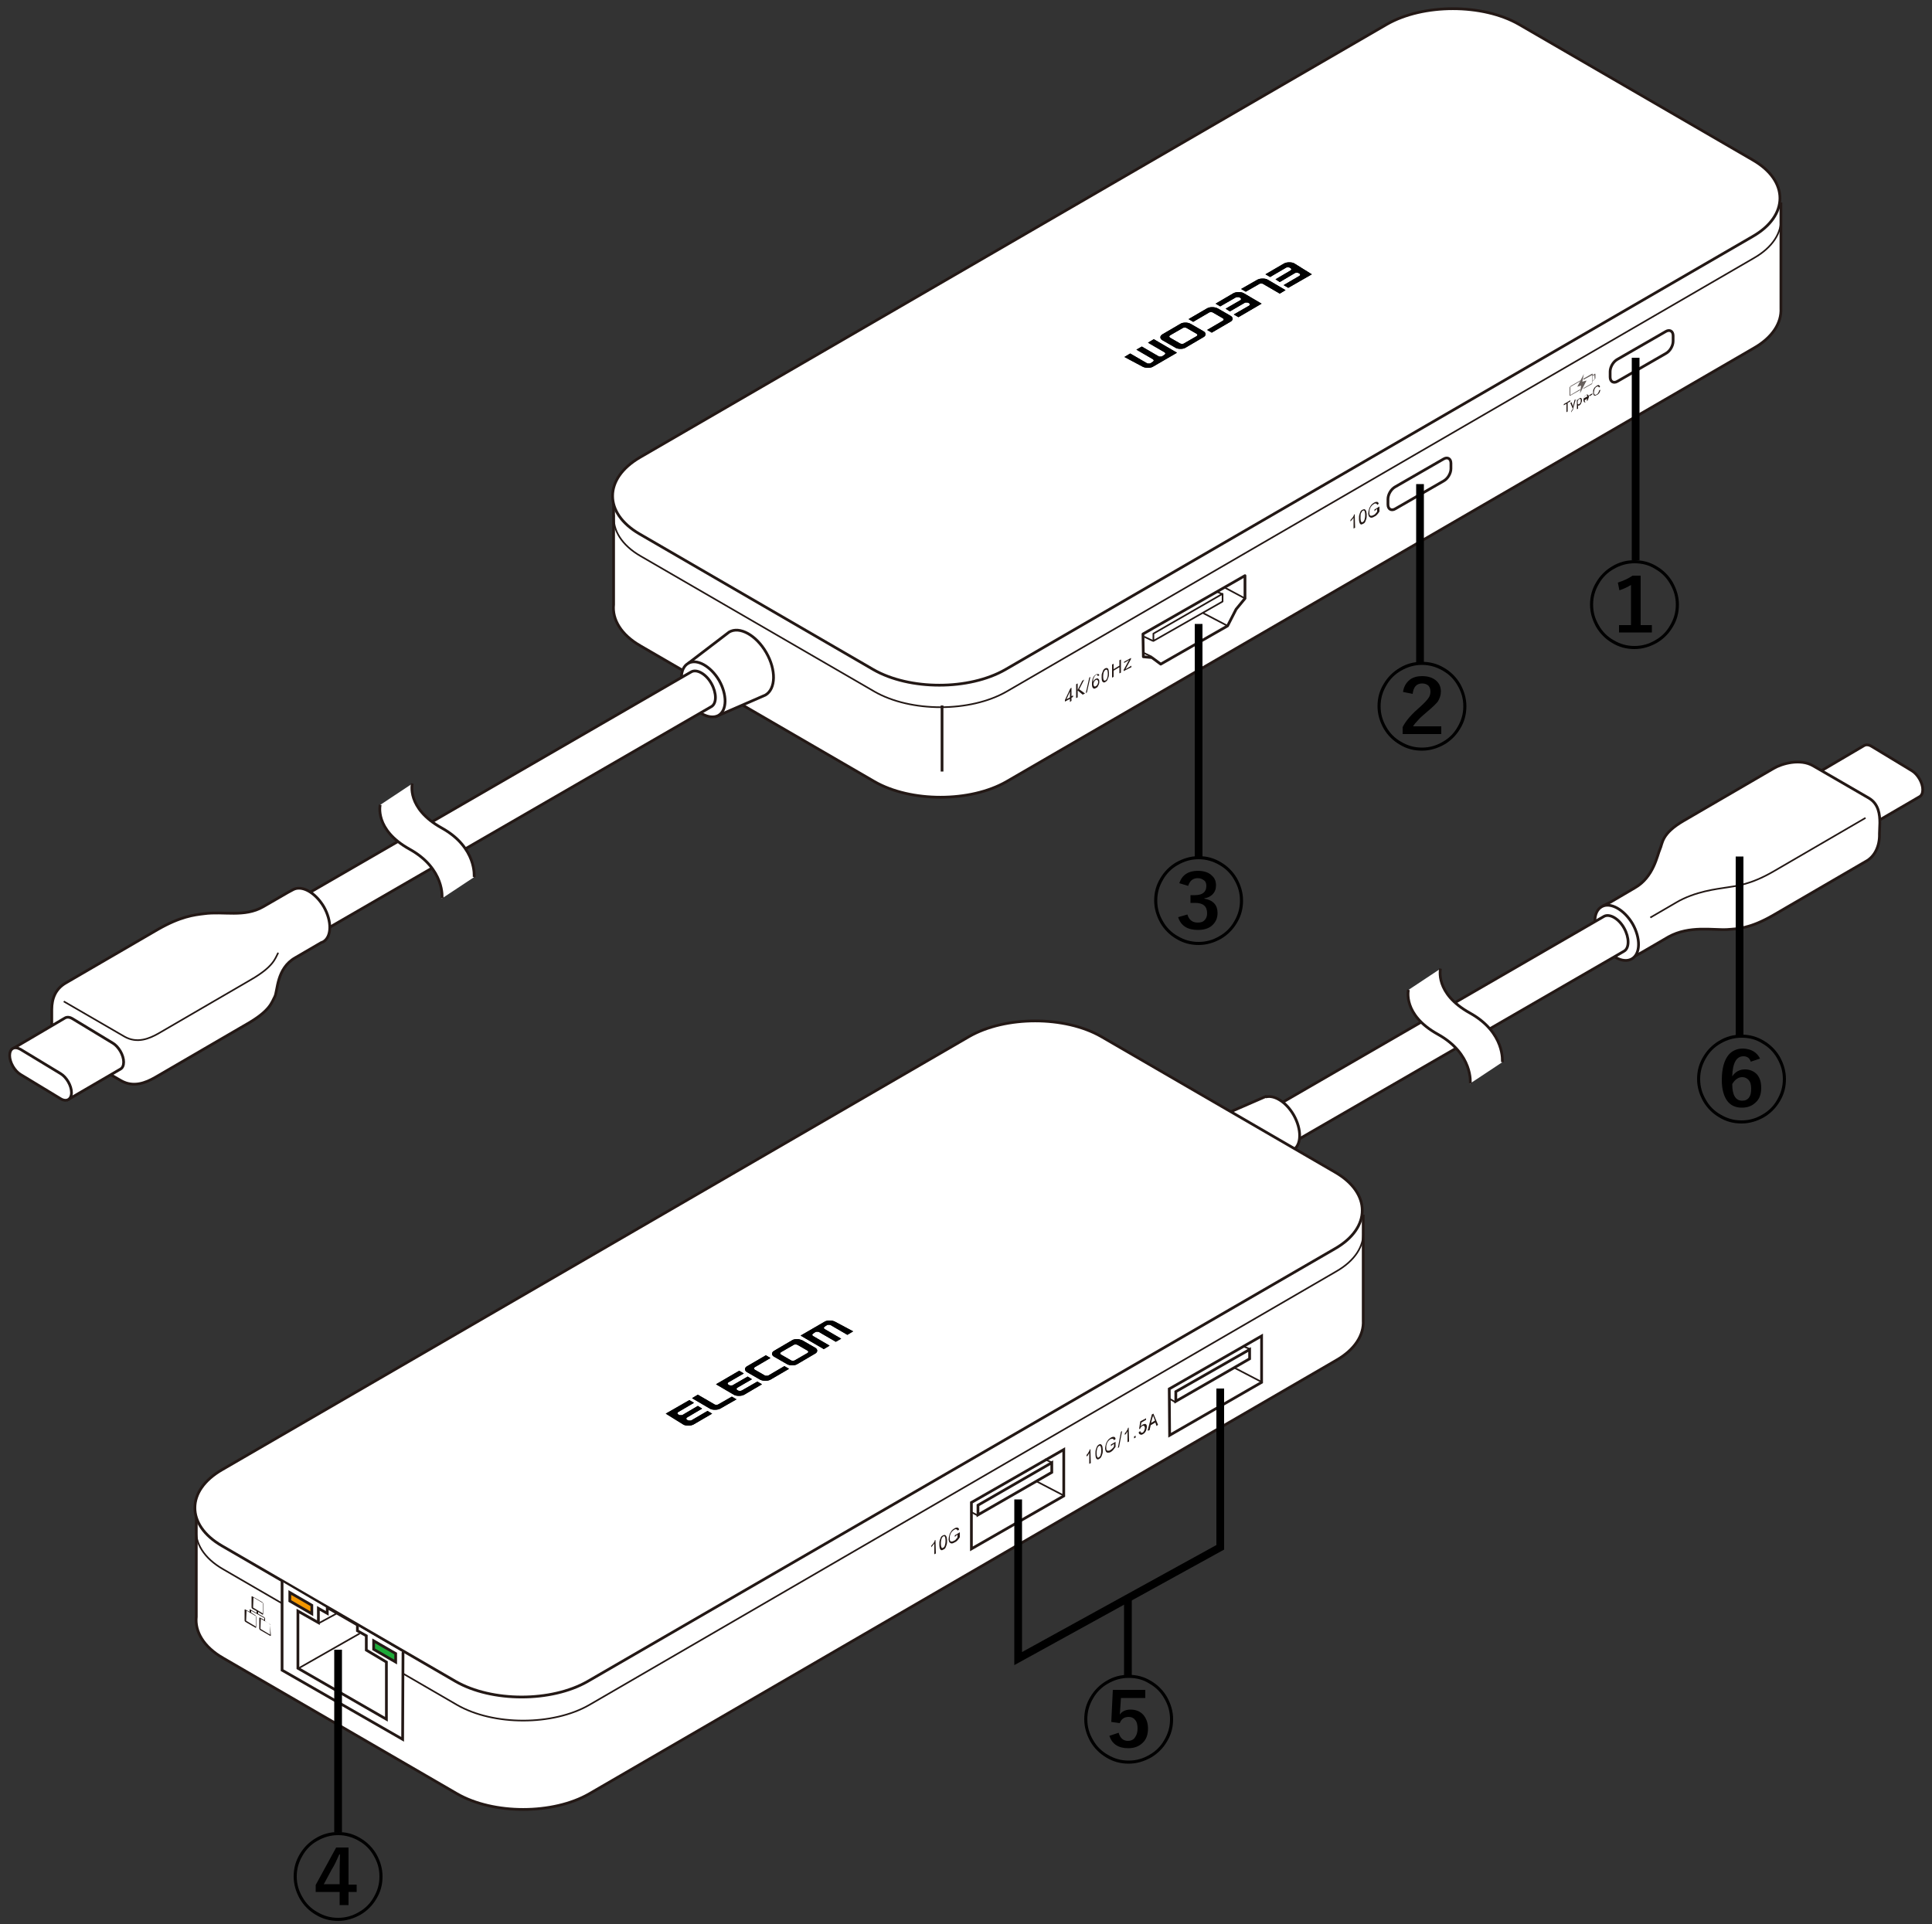 <?xml version="1.0" encoding="utf-8"?>
<!-- Generator: Adobe Illustrator 28.0.0, SVG Export Plug-In . SVG Version: 6.00 Build 0)  -->
<svg version="1.1" xmlns="http://www.w3.org/2000/svg" xmlns:xlink="http://www.w3.org/1999/xlink" x="0px" y="0px"
	 viewBox="0 0 500 498" enable-background="new 0 0 500 498" xml:space="preserve">
<rect x="0" y="0" width="500" height="498" fill="#333333" stroke="none"/>
<g id="レイヤー_4">
	<g>
		<g>
			<g>
				<g>
					<path fill="#FFFFFF" stroke="#231815" stroke-width="0.709" d="M482.9,214.3l13.9-8.1c0.5-0.3,0.8-0.9,0.8-1.8l0,0
						c0-1.8-1.3-4-2.8-4.9l-10.4-6.3c-0.8-0.5-1.5-0.5-2-0.2l-13.6,8"/>
					<path fill="#FFFFFF" stroke="#231815" stroke-width="0.709" d="M484,212.2c0-1.8-1.3-4-2.8-4.9l-10.4-6.3
						c-1.6-0.9-2.8-0.2-2.8,1.6l0,0c0,1.8,1.3,4,2.8,4.9l10.4,6.3C482.8,214.8,484,214.1,484,212.2L484,212.2z"/>
				</g>
				<path fill="#FFFFFF" stroke="#231815" stroke-width="0.709" stroke-miterlimit="10" d="M425.1,246.4l6.7-3.9
					c5.4-3,11.6-1.7,15.2-1.9c2.8-0.2,6-0.3,11.9-3.7l23.9-13.9c2.3-1.2,3.7-3.9,3.6-7.2l0.1-2.8c0-2.2-0.3-4.9-2.8-6.4l-14.5-8.4
					c-3.3-1.9-8-0.6-10.2,0.7l-23.2,13.5c-5.9,3.4-5.5,5.9-6.2,7.4s-1.6,7.2-6.5,10l-6.3,3.7l-1.8,0.9l7.2,13.6L425.1,246.4z"/>
				<path fill="#FFFFFF" stroke="#231815" stroke-width="0.709" stroke-linejoin="round" d="M414.3,243.8c-2.1-3.7-2.1-7.8,0.2-9.1
					c2.2-1.3,5.8,0.7,8,4.4c2.1,3.7,2.1,7.8-0.2,9.1C420,249.5,416.4,247.5,414.3,243.8z"/>
				<path fill="none" stroke="#231815" stroke-width="0.425" stroke-miterlimit="10" d="M482.8,211.7l-23.9,13.9
					c-5.9,3.4-9.5,3.7-12,4.1s-8.2,1-13.1,3.9l-6.7,3.9"/>
			</g>
			<path fill="#FFFFFF" stroke="#231815" stroke-width="0.709" stroke-linejoin="round" d="M269.7,321.3l145.4-84.1
				c1.4-0.8,3.8,0.5,5.2,3c1.4,2.5,1.4,5.2,0,6l-145.3,84"/>
			<path fill="#FFFFFF" stroke="#231815" stroke-width="0.709" stroke-linejoin="round" d="M314.4,300.5c2.6,4.5,6.9,6.9,9.6,5.3
				l10.6-8.1c2.3-1.3,2.3-5.4,0.2-9.1c-1.9-3.3-4.9-5.2-7.1-4.7l-0.1-0.1l-13.1,5.7C311.9,291.1,311.8,296,314.4,300.5z"/>
			<g>
				<path fill="#FFFFFF" d="M388.7,275c0,0,0.7-7.6-8.4-12.7c-9.2-5.1-7.6-11.5-7.6-11.5l-8.3,5.5c0,0-1.6,6.4,7.6,11.5
					c9.2,5.1,8.4,12.7,8.4,12.7L388.7,275z"/>
				<path fill="none" stroke="#231815" stroke-width="0.709" d="M364.5,256.2c0,0-1.6,6.4,7.6,11.5c9.2,5.1,8.4,12.7,8.4,12.7"/>
				<path fill="none" stroke="#231815" stroke-width="0.709" d="M372.8,250.7c0,0-1.6,6.4,7.6,11.5c9.2,5.1,8.4,12.7,8.4,12.7"/>
			</g>
		</g>
		<path fill="#FFFFFF" stroke="#231815" stroke-width="0.709" stroke-miterlimit="10" d="M352.8,314.4v27.4c0.2,3.7-2.1,7.5-7,10.3
			L152.5,464.3c-9.4,5.4-24.8,5.4-34.2,0l-60.5-35.1c-5.1-2.9-7.4-6.9-7-10.7v-26.2"/>
		<path fill="#FFFFFF" stroke="#231815" stroke-width="0.709" stroke-miterlimit="10" d="M57.5,380.4l193.3-112.1
			c9.4-5.4,24.8-5.4,34.2,0l60.5,35.1c9.4,5.4,9.4,14.4,0,19.8L152.1,435.2c-9.4,5.4-24.8,5.4-34.2,0l-60.5-35.1
			C48.1,394.7,48.1,385.8,57.5,380.4z"/>
		<path fill="none" stroke="#231815" stroke-width="0.425" stroke-miterlimit="10" d="M352.8,318.8c0.2,3.7-2.1,7.5-7,10.3
			L152.5,441.3c-9.4,5.4-24.8,5.4-34.2,0l-60.5-35.1c-5.1-2.9-7.4-6.9-7-10.7"/>
		<g>
			<path d="M206.3,346.6c-0.5,0-1,0.1-1.3,0.3l-4.6,2.7c-0.4,0.2-0.6,0.5-0.6,0.8c0,0.3,0.2,0.6,0.6,0.8l3.3,1.9
				c0.4,0.2,0.8,0.3,1.3,0.3c0.5,0,1-0.1,1.3-0.3l4.6-2.7c0.4-0.2,0.6-0.5,0.6-0.8c0-0.3-0.2-0.6-0.6-0.8l-3.3-1.9
				C207.3,346.8,206.8,346.6,206.3,346.6 M209,349.6c0.1,0.1,0.2,0.2,0.2,0.3c0,0.1-0.1,0.2-0.2,0.3l-3.3,1.9
				c-0.1,0.1-0.3,0.1-0.5,0.1c-0.2,0-0.4,0-0.5-0.1l-2.6-1.5c-0.1-0.1-0.2-0.2-0.2-0.3c0-0.1,0.1-0.2,0.2-0.3l3.3-1.9
				c0.1-0.1,0.3-0.1,0.5-0.1c0.2,0,0.3,0,0.5,0.1L209,349.6z"/>
			<path d="M206.3,346.6c-0.5,0-1,0.1-1.3,0.3l-4.6,2.7c-0.4,0.2-0.6,0.5-0.6,0.8c0,0.3,0.2,0.6,0.6,0.8l3.3,1.9
				c0.4,0.2,0.8,0.3,1.3,0.3c0.5,0,1-0.1,1.3-0.3l4.6-2.7c0.4-0.2,0.6-0.5,0.6-0.8c0-0.3-0.2-0.6-0.6-0.8l-3.3-1.9
				C207.3,346.8,206.8,346.6,206.3,346.6z M209,349.6c0.1,0.1,0.2,0.2,0.2,0.3c0,0.1-0.1,0.2-0.2,0.3l-3.3,1.9
				c-0.1,0.1-0.3,0.1-0.5,0.1c-0.2,0-0.4,0-0.5-0.1l-2.6-1.5c-0.1-0.1-0.2-0.2-0.2-0.3c0-0.1,0.1-0.2,0.2-0.3l3.3-1.9
				c0.1-0.1,0.3-0.1,0.5-0.1c0.2,0,0.3,0,0.5,0.1L209,349.6z"/>
			<path d="M216.1,342.1c-0.4-0.2-0.8-0.3-1.4-0.3c-0.5,0-1,0.1-1.3,0.3l-6.2,3.6l6,3.5l1.5-0.9l-4.3-2.5c-0.1-0.1-0.2-0.2-0.2-0.3
				c0-0.1,0.1-0.2,0.2-0.3l0.6-0.4c0.1-0.1,0.3-0.1,0.5-0.1c0.2,0,0.4,0,0.5,0.1l4.3,2.5l1.4-0.8l-4.3-2.5c-0.1-0.1-0.2-0.2-0.2-0.3
				c0-0.1,0.1-0.2,0.2-0.3l0.6-0.4c0.1-0.1,0.3-0.1,0.5-0.1c0.2,0,0.4,0,0.5,0.1l4.3,2.5l1.5-0.9L216.1,342.1z"/>
			<path d="M216.1,342.1c-0.4-0.2-0.8-0.3-1.4-0.3c-0.5,0-1,0.1-1.3,0.3l-6.2,3.6l6,3.5l1.5-0.9l-4.3-2.5c-0.1-0.1-0.2-0.2-0.2-0.3
				c0-0.1,0.1-0.2,0.2-0.3l0.6-0.4c0.1-0.1,0.3-0.1,0.5-0.1c0.2,0,0.4,0,0.5,0.1l4.3,2.5l1.4-0.8l-4.3-2.5c-0.1-0.1-0.2-0.2-0.2-0.3
				c0-0.1,0.1-0.2,0.2-0.3l0.6-0.4c0.1-0.1,0.3-0.1,0.5-0.1c0.2,0,0.4,0,0.5,0.1l4.3,2.5l1.5-0.9L216.1,342.1z"/>
			<path d="M193.4,355.2c-0.4-0.2-0.6-0.5-0.6-0.8c0-0.3,0.2-0.6,0.6-0.8l4.8-2.8l1.2,0.7l-4.1,2.4c-0.1,0.1-0.2,0.2-0.2,0.3
				c0,0.1,0.1,0.2,0.2,0.3l2.6,1.5c0.1,0.1,0.3,0.1,0.5,0.1c0.2,0,0.4,0,0.5-0.1l4.1-2.4l1.2,0.7l-4.8,2.8c-0.4,0.2-0.8,0.3-1.3,0.3
				c-0.5,0-1-0.1-1.4-0.3L193.4,355.2z"/>
			<path d="M193.4,355.2c-0.4-0.2-0.6-0.5-0.6-0.8c0-0.3,0.2-0.6,0.6-0.8l4.8-2.8l1.2,0.7l-4.1,2.4c-0.1,0.1-0.2,0.2-0.2,0.3
				c0,0.1,0.1,0.2,0.2,0.3l2.6,1.5c0.1,0.1,0.3,0.1,0.5,0.1c0.2,0,0.4,0,0.5-0.1l4.1-2.4l1.2,0.7l-4.8,2.8c-0.4,0.2-0.8,0.3-1.3,0.3
				c-0.5,0-1-0.1-1.4-0.3L193.4,355.2z"/>
			<path d="M190.6,362.2l-4.2,2.4c-0.4,0.2-0.8,0.3-1.4,0.3c-0.5,0-1-0.1-1.3-0.3l-4.6-2.7l1.5-0.9l4.3,2.5c0.1,0.1,0.3,0.1,0.5,0.1
				c0.2,0,0.4,0,0.5-0.1l3.5-2L190.6,362.2z"/>
			<path d="M190.6,362.2l-4.2,2.4c-0.4,0.2-0.8,0.3-1.4,0.3c-0.5,0-1-0.1-1.3-0.3l-4.6-2.7l1.5-0.9l4.3,2.5c0.1,0.1,0.3,0.1,0.5,0.1
				c0.2,0,0.4,0,0.5-0.1l3.5-2L190.6,362.2z"/>
			<path d="M172.3,365.9l6.1-3.5l1.2,0.7l-4.1,2.4c-0.1,0.1-0.2,0.2-0.2,0.3c0,0.1,0.1,0.2,0.2,0.3l0.2,0.1c0.1,0.1,0.3,0.1,0.5,0.1
				c0.2,0,0.4,0,0.5-0.1l3.9-2.3l1.1,0.7l-3.9,2.3c-0.1,0.1-0.2,0.2-0.2,0.3c0,0.1,0.1,0.2,0.2,0.3l0.2,0.1c0.1,0.1,0.3,0.1,0.5,0.1
				c0.2,0,0.4,0,0.5-0.1l4.1-2.4l1.2,0.7l-4.8,2.8c-0.4,0.2-0.8,0.3-1.4,0.3c-0.5,0-1-0.1-1.3-0.3L172.3,365.9z"/>
			<path d="M172.3,365.9l6.1-3.5l1.2,0.7l-4.1,2.4c-0.1,0.1-0.2,0.2-0.2,0.3c0,0.1,0.1,0.2,0.2,0.3l0.2,0.1c0.1,0.1,0.3,0.1,0.5,0.1
				c0.2,0,0.4,0,0.5-0.1l3.9-2.3l1.1,0.7l-3.9,2.3c-0.1,0.1-0.2,0.2-0.2,0.3c0,0.1,0.1,0.2,0.2,0.3l0.2,0.1c0.1,0.1,0.3,0.1,0.5,0.1
				c0.2,0,0.4,0,0.5-0.1l4.1-2.4l1.2,0.7l-4.8,2.8c-0.4,0.2-0.8,0.3-1.4,0.3c-0.5,0-1-0.1-1.3-0.3L172.3,365.9z"/>
			<path d="M185.3,358.3l6-3.5l1.2,0.7l-4,2.3c-0.1,0.1-0.2,0.2-0.2,0.3c0,0.1,0.1,0.2,0.2,0.3l0.2,0.1c0.1,0.1,0.3,0.1,0.5,0.1
				c0.2,0,0.4,0,0.5-0.1l3.8-2.2l1.1,0.7l-3.8,2.2c-0.1,0.1-0.2,0.2-0.2,0.3c0,0.1,0.1,0.2,0.2,0.3l0.2,0.1c0.1,0.1,0.3,0.1,0.5,0.1
				c0.2,0,0.3,0,0.5-0.1l4-2.3l1.2,0.7l-4.6,2.7c-0.4,0.2-0.8,0.3-1.4,0.3c-0.5,0-1-0.1-1.3-0.3L185.3,358.3z"/>
			<path d="M185.3,358.3l6-3.5l1.2,0.7l-4,2.3c-0.1,0.1-0.2,0.2-0.2,0.3c0,0.1,0.1,0.2,0.2,0.3l0.2,0.1c0.1,0.1,0.3,0.1,0.5,0.1
				c0.2,0,0.4,0,0.5-0.1l3.8-2.2l1.1,0.7l-3.8,2.2c-0.1,0.1-0.2,0.2-0.2,0.3c0,0.1,0.1,0.2,0.2,0.3l0.2,0.1c0.1,0.1,0.3,0.1,0.5,0.1
				c0.2,0,0.3,0,0.5-0.1l4-2.3l1.2,0.7l-4.6,2.7c-0.4,0.2-0.8,0.3-1.4,0.3c-0.5,0-1-0.1-1.3-0.3L185.3,358.3z"/>
		</g>
		<path fill="#231815" d="M247.1,397.8l0-0.4l1.3-0.8l0,1.3c-0.2,0.3-0.4,0.6-0.6,0.8c-0.2,0.2-0.4,0.4-0.7,0.5
			c-0.3,0.2-0.6,0.3-0.8,0.3c-0.2,0-0.4-0.1-0.6-0.3c-0.1-0.2-0.2-0.5-0.2-0.8c0-0.3,0.1-0.7,0.2-1.1c0.1-0.4,0.3-0.7,0.5-1
			c0.2-0.3,0.5-0.5,0.8-0.7c0.2-0.1,0.4-0.2,0.6-0.2c0.2,0,0.3,0,0.4,0.1c0.1,0.1,0.2,0.2,0.2,0.4l-0.4,0.3c0-0.2-0.1-0.3-0.2-0.3
			c-0.1-0.1-0.2-0.1-0.3-0.1c-0.1,0-0.3,0.1-0.4,0.2c-0.2,0.1-0.3,0.2-0.5,0.4c-0.1,0.1-0.2,0.3-0.3,0.4c-0.1,0.2-0.1,0.3-0.2,0.5
			c-0.1,0.3-0.1,0.5-0.1,0.8c0,0.3,0,0.6,0.1,0.7c0.1,0.2,0.2,0.2,0.4,0.2c0.2,0,0.4-0.1,0.6-0.2c0.2-0.1,0.4-0.2,0.5-0.4
			c0.2-0.2,0.3-0.3,0.4-0.5l0-0.7L247.1,397.8z M243.5,399.5c0,0.6,0.1,0.9,0.2,1.1c0.1,0.1,0.3,0.1,0.4,0c0.2-0.1,0.3-0.3,0.4-0.5
			c0.1-0.3,0.2-0.7,0.2-1.3c0-0.6-0.1-0.9-0.2-1.1c-0.1-0.1-0.3-0.1-0.4,0c-0.2,0.1-0.3,0.3-0.4,0.5
			C243.6,398.5,243.5,398.9,243.5,399.5z M243.1,399.8c0-0.4,0-0.8,0.1-1.1c0.1-0.3,0.2-0.6,0.3-0.8c0.1-0.2,0.3-0.4,0.6-0.5
			c0.2-0.1,0.3-0.1,0.4-0.1c0.1,0,0.2,0.1,0.3,0.2c0.1,0.1,0.1,0.2,0.2,0.4c0,0.2,0.1,0.4,0.1,0.8c0,0.4,0,0.8-0.1,1.1
			c-0.1,0.3-0.2,0.6-0.3,0.8c-0.1,0.2-0.3,0.4-0.6,0.5c-0.3,0.2-0.5,0.2-0.7,0C243.2,400.9,243.1,400.4,243.1,399.8z M242.2,402.1
			l-0.4,0.2l0-2.8c-0.1,0.2-0.2,0.3-0.4,0.5c-0.1,0.2-0.3,0.3-0.4,0.5l0-0.4c0.2-0.2,0.4-0.5,0.6-0.7c0.2-0.3,0.3-0.5,0.3-0.7
			l0.2-0.1L242.2,402.1z"/>
		<path fill="#231815" d="M297.9,368.3l1-0.6l-0.3-0.8c-0.1-0.2-0.2-0.5-0.2-0.6c0,0.3-0.1,0.5-0.2,0.8L297.9,368.3z M297,370.3
			l1.1-4.2l0.4-0.2l1.2,2.9l-0.4,0.3l-0.3-0.9l-1.2,0.7l-0.3,1.3L297,370.3z M294.7,370.7l0.4-0.3c0,0.2,0.1,0.3,0.2,0.4
			c0.1,0.1,0.2,0,0.4,0c0.2-0.1,0.3-0.3,0.4-0.5c0.1-0.2,0.2-0.5,0.2-0.7c0-0.2-0.1-0.4-0.2-0.5c-0.1-0.1-0.3-0.1-0.5,0
			c-0.1,0.1-0.2,0.2-0.3,0.3c-0.1,0.1-0.2,0.2-0.2,0.4l-0.3,0.1l0.3-2l1.5-0.8l0,0.4l-1.2,0.7l-0.2,1c0.2-0.3,0.4-0.4,0.6-0.5
			c0.3-0.1,0.5-0.2,0.7-0.1c0.2,0.1,0.3,0.3,0.3,0.7c0,0.3-0.1,0.6-0.2,1c-0.2,0.4-0.4,0.7-0.8,0.9c-0.3,0.2-0.5,0.2-0.7,0.1
			C294.8,371.2,294.7,371,294.7,370.7z M293.5,372.3l0-0.5l0.4-0.2l0,0.5L293.5,372.3z M292.2,373.1l-0.4,0.2l0-2.8
			c-0.1,0.2-0.2,0.3-0.3,0.5c-0.1,0.2-0.3,0.3-0.4,0.4l0-0.4c0.2-0.2,0.4-0.5,0.5-0.7c0.2-0.3,0.3-0.5,0.3-0.7l0.2-0.1L292.2,373.1z
			 M289.3,374.8l0.8-4.2l0.3-0.2l-0.8,4.2L289.3,374.8z M287.5,374.3l0-0.4l1.2-0.7l0,1.3c-0.2,0.3-0.4,0.5-0.6,0.8
			c-0.2,0.2-0.4,0.4-0.6,0.5c-0.3,0.2-0.6,0.2-0.8,0.2c-0.2,0-0.4-0.1-0.5-0.3c-0.1-0.2-0.2-0.5-0.2-0.8c0-0.3,0.1-0.7,0.2-1.1
			c0.1-0.4,0.3-0.7,0.5-1c0.2-0.3,0.5-0.5,0.8-0.7c0.2-0.1,0.4-0.2,0.6-0.2c0.2,0,0.3,0,0.4,0.1c0.1,0.1,0.2,0.2,0.2,0.5l-0.4,0.3
			c0-0.2-0.1-0.3-0.2-0.3c-0.1-0.1-0.2-0.1-0.3-0.1c-0.1,0-0.3,0.1-0.4,0.1c-0.2,0.1-0.3,0.2-0.5,0.4c-0.1,0.1-0.2,0.3-0.3,0.4
			c-0.1,0.2-0.1,0.3-0.2,0.5c-0.1,0.3-0.1,0.5-0.1,0.8c0,0.3,0,0.6,0.1,0.7c0.1,0.2,0.2,0.2,0.4,0.2c0.2,0,0.4,0,0.6-0.2
			c0.2-0.1,0.3-0.2,0.5-0.4c0.2-0.2,0.3-0.3,0.4-0.5l0-0.7L287.5,374.3z M283.8,376.1c0,0.6,0.1,0.9,0.2,1.1c0.1,0.1,0.3,0.1,0.4,0
			c0.2-0.1,0.3-0.3,0.4-0.5c0.1-0.3,0.2-0.7,0.2-1.3c0-0.6-0.1-0.9-0.2-1.1c-0.1-0.1-0.3-0.1-0.4,0c-0.2,0.1-0.3,0.3-0.4,0.5
			C283.9,375.1,283.8,375.5,283.8,376.1z M283.5,376.3c0-0.4,0-0.8,0.1-1.1c0.1-0.3,0.2-0.6,0.3-0.8c0.1-0.2,0.3-0.4,0.5-0.5
			c0.2-0.1,0.3-0.1,0.4-0.1c0.1,0,0.2,0.1,0.3,0.2c0.1,0.1,0.1,0.2,0.2,0.4c0,0.2,0.1,0.5,0.1,0.8c0,0.4,0,0.8-0.1,1.1
			c-0.1,0.3-0.2,0.6-0.3,0.8c-0.1,0.2-0.3,0.4-0.5,0.5c-0.3,0.2-0.5,0.2-0.7,0C283.6,377.4,283.5,377,283.5,376.3z M282.3,378.7
			l-0.4,0.2l0-2.8c-0.1,0.2-0.2,0.3-0.3,0.5c-0.1,0.2-0.3,0.3-0.4,0.4l0-0.4c0.2-0.2,0.4-0.5,0.5-0.7c0.2-0.3,0.3-0.5,0.3-0.7
			l0.2-0.1L282.3,378.7z"/>
		<g>
			<polyline fill="#FFFFFF" stroke="#231815" stroke-width="0.709" stroke-linecap="round" stroke-miterlimit="10" points="
				73,409.4 73,432.3 104.2,450.2 104.3,427.8 			"/>
			<polygon fill="none" stroke="#231815" stroke-width="0.709" stroke-miterlimit="10" points="84.7,416.1 84.7,417.6 82.4,416.3 
				82.4,420 77.1,417 77.1,431.8 100,445 100,430.2 94.8,427.1 94.8,423.4 92.5,422.1 92.5,420.6 			"/>
			<polygon fill="#F29600" stroke="#231815" stroke-width="0.709" stroke-miterlimit="10" points="80.7,415.5 80.7,417.7 75,414.4 
				75,412.2 			"/>
			<polygon fill="#1EAA39" stroke="#231815" stroke-width="0.709" stroke-miterlimit="10" points="102.4,428 102.4,430.2 
				96.7,426.9 96.7,424.7 			"/>
			<path fill="#231815" d="M70.1,423.3c0,0.1-0.1,0.2-0.2,0.1l-2.6-1.5c-0.1-0.1-0.2-0.2-0.2-0.4l0-2.7c0-0.1,0.1-0.2,0.2-0.1
				l1.1,0.6c0,0,0,0,0,0l0-0.4c0,0,0-0.1,0-0.1l-3.4-1.9c0,0,0,0,0,0l0,0.4c0,0,0,0.1,0,0.1l1.1,0.7c0.1,0.1,0.2,0.2,0.2,0.4l0,2.7
				c0,0.1-0.1,0.2-0.2,0.1l-2.6-1.5c-0.1-0.1-0.2-0.2-0.2-0.4l0-2.7c0-0.1,0.1-0.2,0.2-0.1l1.1,0.6c0,0,0,0,0,0l0-0.5
				c0-0.1,0.1-0.2,0.2-0.1l1.6,0.9c0,0,0,0,0,0l0-0.4c0,0,0-0.1,0-0.1l-1.1-0.6c-0.1-0.1-0.2-0.2-0.2-0.4l0-2.7
				c0-0.1,0.1-0.2,0.2-0.1l2.6,1.5c0.1,0.1,0.2,0.2,0.2,0.4l0,2.7c0,0.1-0.1,0.2-0.2,0.1l-1.1-0.7c0,0,0,0,0,0l0,0.4
				c0,0,0,0.1,0,0.1l1.6,0.9c0.1,0.1,0.2,0.2,0.2,0.4l0,0.5c0,0,0,0.1,0,0.1l1.1,0.7c0.1,0.1,0.2,0.2,0.2,0.4L70.1,423.3z
				 M67.4,421.6C67.4,421.6,67.4,421.7,67.4,421.6l2.5,1.5c0,0,0,0,0,0l0-2.6c0,0,0-0.1,0-0.1l-2.4-1.4c0,0,0,0,0,0L67.4,421.6z
				 M65.5,416.1C65.5,416.1,65.5,416.1,65.5,416.1l2.5,1.5c0,0,0,0,0,0l0-2.6c0,0,0-0.1,0-0.1l-2.4-1.4c0,0,0,0,0,0L65.5,416.1z
				 M63.7,419.5C63.7,419.5,63.7,419.6,63.7,419.5l2.5,1.5c0,0,0,0,0,0l0-2.6c0,0,0-0.1,0-0.1l-2.4-1.4c0,0,0,0,0,0L63.7,419.5z"/>
		</g>
		<line fill="none" stroke="#231815" stroke-width="0.425" stroke-miterlimit="10" x1="77.3" y1="431.8" x2="93.1" y2="422.8"/>
		<g>
			<g>
				<polygon fill="none" stroke="#231815" stroke-width="0.709" points="275.3,387.2 251.4,400.9 251.4,388.9 275.3,375.2 				"/>
				<polygon fill="#FFFFFF" stroke="#231815" stroke-width="0.709" points="272.2,378.6 253.1,389.6 253.1,392.1 272.2,381.1 				
					"/>
			</g>
			<line fill="none" stroke="#231815" stroke-width="0.425" stroke-miterlimit="10" x1="275.3" y1="387.1" x2="268.2" y2="383.4"/>
			<line fill="none" stroke="#231815" stroke-width="0.425" stroke-miterlimit="10" x1="272.3" y1="378.6" x2="270.4" y2="377.7"/>
			<line fill="none" stroke="#231815" stroke-width="0.425" stroke-miterlimit="10" x1="253.1" y1="392.3" x2="251.4" y2="391.4"/>
		</g>
		<g>
			<g>
				<polygon fill="none" stroke="#231815" stroke-width="0.709" points="326.5,357.8 302.7,371.5 302.6,359.5 326.5,345.8 				"/>
				<polygon fill="#FFFFFF" stroke="#231815" stroke-width="0.709" points="323.4,349.3 304.3,360.2 304.3,362.7 323.4,351.7 				
					"/>
			</g>
			<line fill="none" stroke="#231815" stroke-width="0.425" stroke-miterlimit="10" x1="326.5" y1="357.7" x2="319.4" y2="354"/>
			<line fill="none" stroke="#231815" stroke-width="0.425" stroke-miterlimit="10" x1="323.5" y1="349.2" x2="321.6" y2="348.4"/>
			<line fill="none" stroke="#231815" stroke-width="0.425" stroke-miterlimit="10" x1="304.3" y1="363" x2="302.6" y2="362"/>
		</g>
		<line fill="none" stroke="#231815" stroke-width="0.425" stroke-miterlimit="10" x1="82.4" y1="420.2" x2="87" y2="417.7"/>
	</g>
	<g>
		<path fill="#FFFFFF" stroke="#231815" stroke-width="0.709" stroke-miterlimit="10" d="M460.9,52.4v27.4c0.2,3.7-2.1,7.5-7,10.3
			L260.5,202.3c-9.4,5.4-24.8,5.4-34.2,0l-60.5-35.1c-5.1-2.9-7.4-6.9-7-10.7v-26.2"/>
		<path fill="#FFFFFF" stroke="#231815" stroke-width="0.709" stroke-miterlimit="10" d="M165.6,118.4L358.9,6.3
			c9.4-5.4,24.8-5.4,34.2,0l60.5,35.1c9.4,5.4,9.4,14.4,0,19.8L260.2,173.3c-9.4,5.4-24.8,5.4-34.2,0l-60.5-35.1
			C156.2,132.8,156.2,123.9,165.6,118.4z"/>
		
			<line fill="#FFFFFF" stroke="#231815" stroke-width="0.709" stroke-miterlimit="10" x1="243.8" y1="182.6" x2="243.8" y2="199.7"/>
		<path fill="none" stroke="#231815" stroke-width="0.425" stroke-miterlimit="10" d="M460.9,56.5c0.2,3.7-2.1,7.5-7,10.3
			L260.5,179c-9.4,5.4-24.8,5.4-34.2,0L165.9,144c-5.1-2.9-7.4-6.9-7-10.7"/>
		<g>
			<path d="M305.5,90.3c0.5,0,1-0.1,1.3-0.3l4.6-2.7c0.4-0.2,0.6-0.5,0.6-0.8c0-0.3-0.2-0.6-0.6-0.8l-3.3-1.9
				c-0.4-0.2-0.8-0.3-1.3-0.3c-0.5,0-1,0.1-1.3,0.3l-4.6,2.7c-0.4,0.2-0.6,0.5-0.6,0.8c0,0.3,0.2,0.6,0.6,0.8l3.3,1.9
				C304.5,90.2,305,90.3,305.5,90.3 M302.8,87.4c-0.1-0.1-0.2-0.2-0.2-0.3c0-0.1,0.1-0.2,0.2-0.3l3.3-1.9c0.1-0.1,0.3-0.1,0.5-0.1
				c0.2,0,0.4,0,0.5,0.1l2.6,1.5c0.1,0.1,0.2,0.2,0.2,0.3c0,0.1-0.1,0.2-0.2,0.3l-3.3,1.9c-0.1,0.1-0.3,0.1-0.5,0.1
				c-0.2,0-0.3,0-0.5-0.1L302.8,87.4z"/>
			<path d="M305.5,90.3c0.5,0,1-0.1,1.3-0.3l4.6-2.7c0.4-0.2,0.6-0.5,0.6-0.8c0-0.3-0.2-0.6-0.6-0.8l-3.3-1.9
				c-0.4-0.2-0.8-0.3-1.3-0.3c-0.5,0-1,0.1-1.3,0.3l-4.6,2.7c-0.4,0.2-0.6,0.5-0.6,0.8c0,0.3,0.2,0.6,0.6,0.8l3.3,1.9
				C304.5,90.2,305,90.3,305.5,90.3z M302.8,87.4c-0.1-0.1-0.2-0.2-0.2-0.3c0-0.1,0.1-0.2,0.2-0.3l3.3-1.9c0.1-0.1,0.3-0.1,0.5-0.1
				c0.2,0,0.4,0,0.5,0.1l2.6,1.5c0.1,0.1,0.2,0.2,0.2,0.3c0,0.1-0.1,0.2-0.2,0.3l-3.3,1.9c-0.1,0.1-0.3,0.1-0.5,0.1
				c-0.2,0-0.3,0-0.5-0.1L302.8,87.4z"/>
			<path d="M295.7,94.9c0.4,0.2,0.8,0.3,1.4,0.3c0.5,0,1-0.1,1.3-0.3l6.2-3.6l-6-3.5l-1.5,0.9l4.3,2.5c0.1,0.1,0.2,0.2,0.2,0.3
				c0,0.1-0.1,0.2-0.2,0.3l-0.6,0.4c-0.1,0.1-0.3,0.1-0.5,0.1c-0.2,0-0.4,0-0.5-0.1l-4.3-2.5l-1.4,0.8l4.3,2.5
				c0.1,0.1,0.2,0.2,0.2,0.3c0,0.1-0.1,0.2-0.2,0.3l-0.6,0.4c-0.1,0.1-0.3,0.1-0.5,0.1c-0.2,0-0.4,0-0.5-0.1l-4.3-2.5l-1.5,0.9
				L295.7,94.9z"/>
			<path d="M295.7,94.9c0.4,0.2,0.8,0.3,1.4,0.3c0.5,0,1-0.1,1.3-0.3l6.2-3.6l-6-3.5l-1.5,0.9l4.3,2.5c0.1,0.1,0.2,0.2,0.2,0.3
				c0,0.1-0.1,0.2-0.2,0.3l-0.6,0.4c-0.1,0.1-0.3,0.1-0.5,0.1c-0.2,0-0.4,0-0.5-0.1l-4.3-2.5l-1.4,0.8l4.3,2.5
				c0.1,0.1,0.2,0.2,0.2,0.3c0,0.1-0.1,0.2-0.2,0.3l-0.6,0.4c-0.1,0.1-0.3,0.1-0.5,0.1c-0.2,0-0.4,0-0.5-0.1l-4.3-2.5l-1.5,0.9
				L295.7,94.9z"/>
			<path d="M318.4,81.7c0.4,0.2,0.6,0.5,0.6,0.8c0,0.3-0.2,0.6-0.6,0.8l-4.8,2.8l-1.2-0.7l4.1-2.4c0.1-0.1,0.2-0.2,0.2-0.3
				c0-0.1-0.1-0.2-0.2-0.3l-2.6-1.5c-0.1-0.1-0.3-0.1-0.5-0.1c-0.2,0-0.4,0-0.5,0.1l-4.1,2.4l-1.2-0.7l4.8-2.8
				c0.4-0.2,0.8-0.3,1.3-0.3c0.5,0,1,0.1,1.4,0.3L318.4,81.7z"/>
			<path d="M318.4,81.7c0.4,0.2,0.6,0.5,0.6,0.8c0,0.3-0.2,0.6-0.6,0.8l-4.8,2.8l-1.2-0.7l4.1-2.4c0.1-0.1,0.2-0.2,0.2-0.3
				c0-0.1-0.1-0.2-0.2-0.3l-2.6-1.5c-0.1-0.1-0.3-0.1-0.5-0.1c-0.2,0-0.4,0-0.5,0.1l-4.1,2.4l-1.2-0.7l4.8-2.8
				c0.4-0.2,0.8-0.3,1.3-0.3c0.5,0,1,0.1,1.4,0.3L318.4,81.7z"/>
			<path d="M321.2,74.8l4.2-2.4c0.4-0.2,0.8-0.3,1.4-0.3c0.5,0,1,0.1,1.3,0.3l4.6,2.7l-1.5,0.9l-4.3-2.5c-0.1-0.1-0.3-0.1-0.5-0.1
				c-0.2,0-0.4,0-0.5,0.1l-3.5,2L321.2,74.8z"/>
			<path d="M321.2,74.8l4.2-2.4c0.4-0.2,0.8-0.3,1.4-0.3c0.5,0,1,0.1,1.3,0.3l4.6,2.7l-1.5,0.9l-4.3-2.5c-0.1-0.1-0.3-0.1-0.5-0.1
				c-0.2,0-0.4,0-0.5,0.1l-3.5,2L321.2,74.8z"/>
			<path d="M339.5,71l-6.1,3.5l-1.2-0.7l4.1-2.4c0.1-0.1,0.2-0.2,0.2-0.3c0-0.1-0.1-0.2-0.2-0.3l-0.2-0.1c-0.1-0.1-0.3-0.1-0.5-0.1
				c-0.2,0-0.4,0-0.5,0.1l-3.9,2.3l-1.1-0.7l3.9-2.3c0.1-0.1,0.2-0.2,0.2-0.3c0-0.1-0.1-0.2-0.2-0.3l-0.2-0.1
				c-0.1-0.1-0.3-0.1-0.5-0.1c-0.2,0-0.4,0-0.5,0.1l-4.1,2.4l-1.2-0.7l4.8-2.8c0.4-0.2,0.8-0.3,1.4-0.3c0.5,0,1,0.1,1.3,0.3
				L339.5,71z"/>
			<path d="M339.5,71l-6.1,3.5l-1.2-0.7l4.1-2.4c0.1-0.1,0.2-0.2,0.2-0.3c0-0.1-0.1-0.2-0.2-0.3l-0.2-0.1c-0.1-0.1-0.3-0.1-0.5-0.1
				c-0.2,0-0.4,0-0.5,0.1l-3.9,2.3l-1.1-0.7l3.9-2.3c0.1-0.1,0.2-0.2,0.2-0.3c0-0.1-0.1-0.2-0.2-0.3l-0.2-0.1
				c-0.1-0.1-0.3-0.1-0.5-0.1c-0.2,0-0.4,0-0.5,0.1l-4.1,2.4l-1.2-0.7l4.8-2.8c0.4-0.2,0.8-0.3,1.4-0.3c0.5,0,1,0.1,1.3,0.3
				L339.5,71z"/>
			<path d="M326.5,78.6l-6,3.5l-1.2-0.7l4-2.3c0.1-0.1,0.2-0.2,0.2-0.3c0-0.1-0.1-0.2-0.2-0.3l-0.2-0.1c-0.1-0.1-0.3-0.1-0.5-0.1
				c-0.2,0-0.4,0-0.5,0.1l-3.8,2.2l-1.1-0.7l3.8-2.2c0.1-0.1,0.2-0.2,0.2-0.3c0-0.1-0.1-0.2-0.2-0.3l-0.2-0.1
				c-0.1-0.1-0.3-0.1-0.5-0.1c-0.2,0-0.3,0-0.5,0.1l-4,2.3l-1.2-0.7l4.6-2.7c0.4-0.2,0.8-0.3,1.4-0.3c0.5,0,1,0.1,1.3,0.3
				L326.5,78.6z"/>
			<path d="M326.5,78.6l-6,3.5l-1.2-0.7l4-2.3c0.1-0.1,0.2-0.2,0.2-0.3c0-0.1-0.1-0.2-0.2-0.3l-0.2-0.1c-0.1-0.1-0.3-0.1-0.5-0.1
				c-0.2,0-0.4,0-0.5,0.1l-3.8,2.2l-1.1-0.7l3.8-2.2c0.1-0.1,0.2-0.2,0.2-0.3c0-0.1-0.1-0.2-0.2-0.3l-0.2-0.1
				c-0.1-0.1-0.3-0.1-0.5-0.1c-0.2,0-0.3,0-0.5,0.1l-4,2.3l-1.2-0.7l4.6-2.7c0.4-0.2,0.8-0.3,1.4-0.3c0.5,0,1,0.1,1.3,0.3
				L326.5,78.6z"/>
		</g>
		<path fill="none" stroke="#231815" stroke-width="0.709" d="M433,88.3c0,1.2-0.8,2.6-1.9,3.2l-12.5,7.2c-1,0.6-1.9,0.1-1.9-1.1
			l0-1.4c0-1.2,0.8-2.6,1.9-3.2l12.5-7.2c1-0.6,1.9-0.1,1.9,1.1L433,88.3z"/>
		<path fill="none" stroke="#231815" stroke-width="0.709" d="M375.5,121.3c0,1.2-0.8,2.6-1.9,3.2l-12.5,7.2
			c-1,0.6-1.9,0.1-1.9-1.1l0-1.4c0-1.2,0.8-2.6,1.9-3.2l12.5-7.2c1-0.6,1.9-0.1,1.9,1.1L375.5,121.3z"/>
		<path fill="#231815" d="M290.8,173.7l0-0.3l1.4-2.6c-0.2,0.1-0.3,0.2-0.4,0.3l-0.9,0.5l0-0.3l1.8-1l0,0.3l-1.2,2.2l-0.2,0.4
			c0.2-0.1,0.3-0.2,0.5-0.3l1-0.6l0,0.4L290.8,173.7z M287.8,175.4l0-3.4l0.4-0.2l0,1.4l1.5-0.9l0-1.4l0.4-0.2l0,3.4l-0.4,0.2l0-1.6
			l-1.5,0.9l0,1.6L287.8,175.4z M285.5,175.1c0,0.6,0.1,0.9,0.2,1c0.1,0.1,0.3,0.1,0.4,0c0.2-0.1,0.3-0.3,0.4-0.5
			c0.1-0.3,0.2-0.7,0.2-1.2c0-0.6-0.1-0.9-0.2-1c-0.1-0.1-0.3-0.1-0.4,0c-0.2,0.1-0.3,0.3-0.4,0.5
			C285.6,174.1,285.5,174.5,285.5,175.1z M285.1,175.3c0-0.4,0-0.8,0.1-1c0.1-0.3,0.2-0.5,0.3-0.8c0.1-0.2,0.3-0.4,0.5-0.5
			c0.2-0.1,0.3-0.1,0.4-0.1c0.1,0,0.2,0.1,0.3,0.1c0.1,0.1,0.1,0.2,0.2,0.4c0,0.2,0.1,0.4,0.1,0.8c0,0.4,0,0.7-0.1,1
			c-0.1,0.3-0.2,0.5-0.3,0.8c-0.1,0.2-0.3,0.4-0.5,0.5c-0.3,0.2-0.5,0.2-0.7,0C285.2,176.4,285.1,176,285.1,175.3z M283,177.1
			c0,0.1,0,0.3,0.1,0.4c0.1,0.1,0.1,0.2,0.2,0.2c0.1,0,0.2,0,0.3-0.1c0.2-0.1,0.3-0.2,0.4-0.4c0.1-0.2,0.2-0.4,0.2-0.7
			c0-0.2-0.1-0.4-0.2-0.5c-0.1-0.1-0.2-0.1-0.4,0c-0.2,0.1-0.3,0.2-0.4,0.4C283,176.7,283,176.9,283,177.1z M284.5,174.8l-0.4,0.2
			c0-0.1-0.1-0.2-0.1-0.3c-0.1-0.1-0.2-0.1-0.4,0c-0.1,0.1-0.2,0.2-0.3,0.3c-0.1,0.2-0.2,0.4-0.3,0.6c-0.1,0.2-0.1,0.5-0.1,0.9
			c0.1-0.2,0.2-0.4,0.3-0.5c0.1-0.1,0.3-0.3,0.4-0.3c0.2-0.1,0.5-0.2,0.6,0c0.2,0.1,0.3,0.3,0.3,0.7c0,0.2,0,0.4-0.1,0.7
			c-0.1,0.2-0.2,0.4-0.3,0.6c-0.1,0.2-0.3,0.3-0.5,0.4c-0.3,0.2-0.6,0.2-0.7,0c-0.2-0.1-0.3-0.5-0.3-1.1c0-0.7,0.1-1.2,0.3-1.6
			c0.2-0.4,0.4-0.6,0.7-0.8c0.2-0.1,0.4-0.2,0.6-0.1C284.3,174.4,284.4,174.5,284.5,174.8z M281,179.4l0.9-4l0.3-0.2l-0.9,4
			L281,179.4z M280.8,179.5l-0.6,0.3l-1.2-1c0,0-0.1-0.1-0.1-0.1l0,0l0,1.8l-0.4,0.2l0-3.6l0.4-0.2l0,1.7l0,0c0-0.1,0.1-0.1,0.1-0.2
			l1.1-2.2l0.5-0.3l-1.3,2.5L280.8,179.5z M276.9,180.5l0-1.5L276,181L276.9,180.5z M276.9,181.7l0-0.8l-1.3,0.7l0-0.4l1.4-3
			l0.3-0.2l0,2.2l0.4-0.2l0,0.4l-0.4,0.2l0,0.8L276.9,181.7z"/>
		<g>
			<g>
				<path fill="#231815" d="M405.4,106.7l0-2.2l-0.7,0.4l0-0.3l1.7-1l0,0.3l-0.7,0.4l0,2.2L405.4,106.7z"/>
				<path fill="#231815" d="M406.6,106.7l0-0.3c0.1,0,0.1,0,0.1-0.1c0.1,0,0.1-0.1,0.1-0.1c0,0,0.1-0.1,0.1-0.1c0,0,0-0.1,0.1-0.3
					c0,0,0,0,0-0.1l-0.6-1.4l0.3-0.2l0.3,0.8c0,0.1,0.1,0.2,0.1,0.3c0-0.2,0.1-0.3,0.1-0.5l0.3-1.2l0.3-0.1l-0.6,2.1
					c-0.1,0.2-0.1,0.4-0.1,0.5c0,0.1-0.1,0.2-0.2,0.3c-0.1,0.1-0.1,0.1-0.2,0.2C406.7,106.7,406.6,106.7,406.6,106.7z"/>
				<path fill="#231815" d="M408.1,105.9l0-2.4l0.2-0.1l0,0.2c0.1-0.1,0.1-0.2,0.2-0.3c0.1-0.1,0.2-0.2,0.3-0.2
					c0.1-0.1,0.2-0.1,0.3-0.1c0.1,0,0.2,0.1,0.2,0.2c0.1,0.1,0.1,0.3,0.1,0.4c0,0.2,0,0.4-0.1,0.5c-0.1,0.2-0.1,0.3-0.2,0.5
					c-0.1,0.1-0.2,0.2-0.3,0.3c-0.1,0-0.2,0.1-0.2,0.1c-0.1,0-0.1,0-0.2-0.1l0,0.9L408.1,105.9z M408.3,104.2c0,0.2,0,0.4,0.1,0.4
					c0.1,0.1,0.2,0.1,0.3,0c0.1-0.1,0.2-0.2,0.3-0.3c0.1-0.2,0.1-0.4,0.1-0.6c0-0.2,0-0.4-0.1-0.4c-0.1-0.1-0.2-0.1-0.3,0
					c-0.1,0.1-0.2,0.2-0.3,0.3C408.3,103.7,408.3,103.9,408.3,104.2z"/>
				<path fill="#231815" d="M410.8,103.1l0.3-0.1c0,0.2-0.1,0.4-0.2,0.6c-0.1,0.2-0.3,0.3-0.4,0.4c-0.2,0.1-0.4,0.2-0.5,0.1
					c-0.1-0.1-0.2-0.3-0.2-0.6c0-0.3,0.1-0.6,0.2-0.8c0.1-0.2,0.3-0.4,0.5-0.5c0.2-0.1,0.4-0.1,0.5,0c0.1,0.1,0.2,0.3,0.2,0.6
					c0,0,0,0,0,0.1l-1.1,0.7c0,0.2,0.1,0.3,0.1,0.4c0.1,0.1,0.2,0,0.3,0c0.1-0.1,0.2-0.1,0.2-0.2
					C410.7,103.3,410.7,103.2,410.8,103.1z M409.9,103.1l0.9-0.5c0-0.1,0-0.2-0.1-0.3c-0.1-0.1-0.2-0.1-0.3,0
					c-0.1,0.1-0.2,0.2-0.3,0.3C410,102.8,409.9,102.9,409.9,103.1z"/>
				<path fill="#231815" d="M411.3,102.6l0-0.3l0.8-0.5l0,0.3L411.3,102.6z"/>
				<path fill="#231815" d="M413.9,101l0.3-0.1c-0.1,0.3-0.2,0.6-0.3,0.8c-0.2,0.2-0.3,0.4-0.6,0.5c-0.2,0.1-0.4,0.2-0.6,0.2
					c-0.1,0-0.3-0.1-0.3-0.3c-0.1-0.2-0.1-0.4-0.1-0.6c0-0.3,0-0.5,0.1-0.7c0.1-0.2,0.2-0.5,0.4-0.6c0.2-0.2,0.3-0.3,0.5-0.4
					c0.2-0.1,0.4-0.2,0.5-0.1c0.1,0,0.2,0.2,0.3,0.4l-0.3,0.2c0-0.1-0.1-0.2-0.2-0.3c-0.1,0-0.2,0-0.4,0.1c-0.2,0.1-0.3,0.2-0.4,0.4
					c-0.1,0.2-0.2,0.3-0.2,0.5c0,0.2-0.1,0.3-0.1,0.5c0,0.2,0,0.4,0.1,0.5c0.1,0.1,0.1,0.2,0.2,0.2c0.1,0,0.2,0,0.4-0.1
					c0.2-0.1,0.3-0.2,0.4-0.4C413.8,101.4,413.8,101.2,413.9,101z"/>
			</g>
			<g opacity="0.69">
				<polygon fill="#231815" points="408.2,100.1 409.2,99.8 408.9,101.8 410.6,98.5 409.5,98.8 409.9,96.8 				"/>
				<g>
					<path fill="#231815" d="M412.2,98.8l0-0.2l0.4-0.3c0.1-0.1,0.3-0.3,0.3-0.4l0-1c0-0.2-0.1-0.2-0.3-0.1l-0.4,0.3l0-0.2
						c0-0.2-0.1-0.2-0.3-0.1l-2.1,1.2l0,0.3l2.2-1.2c0,0,0.1,0,0.1,0l0,2c0,0,0,0.1-0.1,0.1l-2.1,1.2l-0.2,0.3l2.3-1.3
						C412.1,99.2,412.2,99,412.2,98.8z M412.6,97C412.7,96.9,412.7,97,412.6,97l0.1,1.1c0,0,0,0.1-0.1,0.1l-0.4,0.3l0-1.1L412.6,97z
						"/>
					<path fill="#231815" d="M406.4,102.4l2.5-1.4l0.1-0.3l-2.5,1.5c0,0-0.1,0-0.1,0l0-2c0,0,0-0.1,0.1-0.1l2.4-1.4l0.2-0.3
						l-2.6,1.5c-0.1,0.1-0.3,0.3-0.3,0.4l0,2C406.1,102.4,406.3,102.5,406.4,102.4z"/>
				</g>
			</g>
		</g>
		<path fill="#231815" d="M355.7,132.3l0-0.4l1.3-0.8l0,1.3c-0.2,0.3-0.4,0.6-0.6,0.8c-0.2,0.2-0.4,0.4-0.7,0.5
			c-0.3,0.2-0.6,0.3-0.8,0.3c-0.2,0-0.4-0.1-0.6-0.3c-0.1-0.2-0.2-0.5-0.2-0.8c0-0.3,0.1-0.7,0.2-1.1c0.1-0.4,0.3-0.7,0.5-1
			c0.2-0.3,0.5-0.5,0.8-0.7c0.2-0.1,0.4-0.2,0.6-0.2c0.2,0,0.3,0,0.4,0.1c0.1,0.1,0.2,0.2,0.2,0.4l-0.4,0.3c0-0.2-0.1-0.3-0.2-0.3
			c-0.1-0.1-0.2-0.1-0.3-0.1c-0.1,0-0.3,0.1-0.4,0.2c-0.2,0.1-0.3,0.2-0.5,0.4c-0.1,0.1-0.2,0.3-0.3,0.4c-0.1,0.2-0.1,0.3-0.2,0.5
			c-0.1,0.3-0.1,0.5-0.1,0.8c0,0.3,0,0.6,0.1,0.7c0.1,0.2,0.2,0.2,0.4,0.2c0.2,0,0.4-0.1,0.6-0.2c0.2-0.1,0.4-0.2,0.5-0.4
			c0.2-0.2,0.3-0.3,0.4-0.5l0-0.7L355.7,132.3z M352.1,134c0,0.6,0.1,0.9,0.2,1.1c0.1,0.1,0.3,0.1,0.4,0c0.2-0.1,0.3-0.3,0.4-0.5
			c0.1-0.3,0.2-0.7,0.2-1.3c0-0.6-0.1-0.9-0.2-1.1c-0.1-0.1-0.3-0.1-0.4,0c-0.2,0.1-0.3,0.3-0.4,0.5
			C352.1,133,352.1,133.4,352.1,134z M351.7,134.3c0-0.4,0-0.8,0.1-1.1c0.1-0.3,0.2-0.6,0.3-0.8c0.1-0.2,0.3-0.4,0.6-0.5
			c0.2-0.1,0.3-0.1,0.4-0.1c0.1,0,0.2,0.1,0.3,0.2c0.1,0.1,0.1,0.2,0.2,0.4c0,0.2,0.1,0.4,0.1,0.8c0,0.4,0,0.8-0.1,1.1
			c-0.1,0.3-0.2,0.6-0.3,0.8c-0.1,0.2-0.3,0.4-0.6,0.5c-0.3,0.2-0.5,0.2-0.7,0C351.8,135.3,351.7,134.9,351.7,134.3z M350.7,136.6
			l-0.4,0.2l0-2.8c-0.1,0.2-0.2,0.3-0.4,0.5c-0.1,0.2-0.3,0.3-0.4,0.5l0-0.4c0.2-0.2,0.4-0.5,0.6-0.7c0.2-0.3,0.3-0.5,0.3-0.7
			l0.2-0.1L350.7,136.6z"/>
		<g>
			<g>
				<path fill="#FFFFFF" stroke="#231815" stroke-width="0.709" stroke-linejoin="round" d="M185,185.6l13.1-5.7
					c2.7-1.6,2.8-6.5,0.2-11c-2.6-4.5-6.9-6.9-9.6-5.3l-10.6,8.1"/>
				<path fill="#FFFFFF" stroke="#231815" stroke-width="0.709" stroke-linejoin="round" d="M177.9,180.8c-2.1-3.7-2.1-7.8,0.2-9.1
					c2.2-1.3,5.8,0.7,8,4.4c2.1,3.7,2.1,7.8-0.2,9.1C183.6,186.4,180,184.5,177.9,180.8z"/>
			</g>
			<path fill="#FFFFFF" stroke="#231815" stroke-width="0.709" stroke-linejoin="round" d="M33.5,258l145.4-84.1
				c1.4-0.8,3.8,0.5,5.2,3c1.4,2.5,1.4,5.2,0,6l-145.3,84"/>
			<g>
				<path fill="#FFFFFF" stroke="#231815" stroke-width="0.709" stroke-miterlimit="10" d="M83.1,244l-6.7,3.9
					c-4.9,2.8-4.5,8.6-5.3,10.1s-1.2,3.6-7.1,7l-23.9,13.9c-2.3,1.3-5.5,2.7-8.8,0.8l-15.1-8.7c-2.2-1.3-2.8-3.5-2.8-6.2l0-3.5
					c0-2.9,1-5.3,3.5-6.8l23.9-13.9c5.9-3.4,9.5-3.8,12-4.1c5.1-0.7,10.4,1,15.3-1.8l6.4-3.7l1.3-0.7c2.3-1.3,5.8,0.7,8,4.4
					c2.1,3.7,2.1,7.8-0.2,9.1L83.1,244z"/>
				<g>
					<path fill="#FFFFFF" stroke="#231815" stroke-width="0.709" d="M17.3,284.8l13.9-8.1c0.5-0.3,0.8-0.9,0.8-1.8l0,0
						c0-1.8-1.3-4-2.8-4.9l-10.4-6.3c-0.8-0.5-1.5-0.5-2-0.2l-13.6,8"/>
					<path fill="#FFFFFF" stroke="#231815" stroke-width="0.709" d="M18.5,282.8c0-1.8-1.3-4-2.8-4.9l-10.4-6.3
						c-1.6-0.9-2.8-0.2-2.8,1.6l0,0c0,1.8,1.3,4,2.8,4.9l10.4,6.3C17.2,285.3,18.5,284.6,18.5,282.8L18.5,282.8z"/>
				</g>
				<path fill="none" stroke="#231815" stroke-width="0.425" stroke-miterlimit="10" d="M72,246.6c-0.8,1.5-1.2,3.6-7.1,7
					l-23.9,13.9c-2.3,1.3-5.5,2.7-8.8,0.8l-15.7-9.1"/>
			</g>
			<g>
				<path fill="#FFFFFF" d="M122.6,227.1c0,0,0.7-7.6-8.4-12.7s-7.6-11.5-7.6-11.5l-8.3,5.5c0,0-1.6,6.4,7.6,11.5
					c9.2,5.1,8.4,12.7,8.4,12.7L122.6,227.1z"/>
				<path fill="none" stroke="#231815" stroke-width="0.709" d="M98.4,208.3c0,0-1.6,6.4,7.6,11.5s8.4,12.7,8.4,12.7"/>
				<path fill="none" stroke="#231815" stroke-width="0.709" d="M106.7,202.8c0,0-1.6,6.4,7.6,11.5c9.2,5.1,8.4,12.7,8.4,12.7"/>
			</g>
		</g>
		<g>
			<g>
				<polygon fill="none" stroke="#231815" stroke-width="0.709" stroke-linejoin="round" stroke-miterlimit="10" points="
					317.7,162 319.9,157.7 322.2,154.9 322.2,149 295.8,164.1 295.9,170 298.1,170.2 300.4,171.9 				"/>
				<polygon fill="#FFFFFF" stroke="#231815" stroke-width="0.425" stroke-linejoin="round" stroke-miterlimit="10" points="
					316.4,155.7 298.5,165.9 298.5,164 316.4,153.7 				"/>
			</g>
			<line fill="none" stroke="#231815" stroke-width="0.425" stroke-miterlimit="10" x1="317.9" y1="162.1" x2="311.4" y2="158.7"/>
			<line fill="none" stroke="#231815" stroke-width="0.425" stroke-miterlimit="10" x1="322.4" y1="155" x2="316.8" y2="152"/>
			<line fill="none" stroke="#231815" stroke-width="0.425" stroke-miterlimit="10" x1="316.4" y1="153.8" x2="315" y2="153.2"/>
			<line fill="none" stroke="#231815" stroke-width="0.425" stroke-miterlimit="10" x1="298.4" y1="165.9" x2="296.1" y2="164.8"/>
			<line fill="none" stroke="#231815" stroke-width="0.425" stroke-miterlimit="10" x1="298.1" y1="170" x2="295.8" y2="168.9"/>
		</g>
	</g>
</g>
<g id="レイヤー_1">
	<line fill="none" stroke="#000000" stroke-width="2" stroke-miterlimit="10" x1="450.2" y1="221.7" x2="450.2" y2="268.2"/>
	<g>
		<path d="M450.7,267.8c2.1,0,4,0.5,5.8,1.6c1.7,1,3.1,2.4,4.1,4.1c1,1.8,1.6,3.7,1.6,5.8s-0.5,4-1.6,5.8c-1,1.7-2.4,3.1-4.1,4.1
			c-1.8,1-3.7,1.6-5.8,1.6s-4-0.5-5.8-1.6c-1.7-1-3.1-2.4-4.1-4.1c-1-1.8-1.6-3.7-1.6-5.8s0.5-4,1.6-5.8c1-1.7,2.4-3.1,4.1-4.1
			C446.7,268.3,448.6,267.8,450.7,267.8z M450.7,268.6c-1.9,0-3.7,0.5-5.4,1.5c-1.6,0.9-2.9,2.2-3.8,3.8c-1,1.7-1.5,3.4-1.5,5.4
			s0.5,3.7,1.5,5.4c0.9,1.6,2.2,2.9,3.8,3.8c1.7,1,3.4,1.5,5.4,1.5s3.7-0.5,5.4-1.5c1.6-0.9,2.9-2.2,3.8-3.8c1-1.7,1.5-3.4,1.5-5.4
			s-0.5-3.7-1.5-5.4c-0.9-1.6-2.2-2.9-3.8-3.8C454.4,269,452.6,268.6,450.7,268.6z M455.5,274l-2.4,0.8c-0.3-0.9-0.9-1.4-1.9-1.4
			c-1.8,0-2.8,1.7-2.9,5.2c0.8-1.2,1.9-1.8,3.3-1.8c1.3,0,2.4,0.5,3.2,1.4c0.7,0.9,1,2,1,3.4c0,1.7-0.5,3-1.6,3.9
			c-0.9,0.8-2,1.2-3.4,1.2c-1.7,0-3-0.6-3.9-1.9c-0.8-1.2-1.3-2.9-1.3-5.2c0-3,0.6-5.1,1.7-6.5c0.9-1.1,2.2-1.7,3.8-1.7
			C453.3,271.5,454.7,272.4,455.5,274z M448.3,280.6c0,2.9,0.9,4.3,2.6,4.3c0.8,0,1.4-0.3,1.8-0.9c0.4-0.6,0.5-1.3,0.5-2.2
			c0-1-0.2-1.8-0.7-2.3c-0.4-0.4-0.9-0.7-1.6-0.7C449.9,278.8,449,279.4,448.3,280.6z"/>
	</g>
	<line fill="none" stroke="#000000" stroke-width="2" stroke-miterlimit="10" x1="87.5" y1="427" x2="87.5" y2="474.3"/>
	<g>
		<path d="M87.5,474.2c2.1,0,4,0.5,5.8,1.6c1.7,1,3.1,2.4,4.1,4.1c1,1.8,1.6,3.7,1.6,5.8s-0.5,4-1.6,5.8c-1,1.7-2.4,3.1-4.1,4.1
			c-1.8,1-3.7,1.6-5.8,1.6s-4-0.5-5.8-1.6c-1.7-1-3.1-2.4-4.1-4.1c-1-1.8-1.6-3.7-1.6-5.8s0.5-4,1.6-5.8c1-1.7,2.4-3.1,4.1-4.1
			C83.5,474.7,85.4,474.2,87.5,474.2z M87.5,475c-1.9,0-3.7,0.5-5.4,1.5c-1.6,0.9-2.9,2.2-3.8,3.8c-1,1.7-1.5,3.4-1.5,5.4
			s0.5,3.7,1.5,5.4c0.9,1.6,2.2,2.9,3.8,3.8c1.7,1,3.4,1.5,5.4,1.5s3.7-0.5,5.4-1.5c1.6-0.9,2.9-2.2,3.8-3.8c1-1.7,1.5-3.4,1.5-5.4
			s-0.5-3.7-1.5-5.4c-0.9-1.6-2.2-2.9-3.8-3.8C91.2,475.5,89.4,475,87.5,475z M90.2,478.2v9.6h2.1v1.9h-2.1v3.4h-2.3v-3.4h-6.2v-1.8
			l5.3-9.7H90.2z M87.9,487.8v-3.1c0-0.7,0-2.3,0.1-4.7h-0.2c-0.7,1.6-1.3,2.9-1.9,3.8l-2.1,3.9H87.9z"/>
	</g>
	<line fill="none" stroke="#000000" stroke-width="2" stroke-miterlimit="10" x1="423.3" y1="92.6" x2="423.3" y2="145"/>
	<g>
		<path d="M423,145c2.1,0,4,0.5,5.8,1.6c1.7,1,3.1,2.4,4.1,4.1c1,1.8,1.6,3.7,1.6,5.8s-0.5,4-1.6,5.8c-1,1.7-2.4,3.1-4.1,4.1
			c-1.8,1-3.7,1.6-5.8,1.6s-4-0.5-5.8-1.6c-1.7-1-3.1-2.4-4.1-4.1c-1-1.8-1.6-3.7-1.6-5.8s0.5-4,1.6-5.8c1-1.7,2.4-3.1,4.1-4.1
			C419,145.5,420.9,145,423,145z M423,145.8c-1.9,0-3.7,0.5-5.4,1.5c-1.6,0.9-2.9,2.2-3.8,3.8c-1,1.7-1.5,3.4-1.5,5.4
			s0.5,3.7,1.5,5.4c0.9,1.6,2.2,2.9,3.8,3.8c1.7,1,3.4,1.5,5.4,1.5s3.7-0.5,5.4-1.5c1.6-0.9,2.9-2.2,3.8-3.8c1-1.7,1.5-3.4,1.5-5.4
			s-0.5-3.7-1.5-5.4c-0.9-1.6-2.2-2.9-3.8-3.8C426.7,146.2,424.9,145.8,423,145.8z M424.6,148.9v12.9h2.9v1.9h-8.5v-1.9h3.1v-10.4
			c-0.8,0.5-1.8,1-3,1.4l-0.4-2c1.5-0.5,2.8-1.1,3.8-1.8H424.6z"/>
	</g>
	<line fill="none" stroke="#000000" stroke-width="2" stroke-miterlimit="10" x1="367.5" y1="125.3" x2="367.5" y2="171.7"/>
	<g>
		<path d="M368,171.3c2.1,0,4,0.5,5.8,1.6c1.7,1,3.1,2.4,4.1,4.1c1,1.8,1.6,3.7,1.6,5.8s-0.5,4-1.6,5.8c-1,1.7-2.4,3.1-4.1,4.1
			c-1.8,1-3.7,1.6-5.8,1.6s-4-0.5-5.8-1.6c-1.7-1-3.1-2.4-4.1-4.1c-1-1.8-1.6-3.7-1.6-5.8s0.5-4,1.6-5.8c1-1.7,2.4-3.1,4.1-4.1
			C364,171.8,365.9,171.3,368,171.3z M368,172.1c-1.9,0-3.7,0.5-5.4,1.5c-1.6,0.9-2.9,2.2-3.8,3.8c-1,1.7-1.5,3.4-1.5,5.4
			s0.5,3.7,1.5,5.4c0.9,1.6,2.2,2.9,3.8,3.8c1.7,1,3.4,1.5,5.4,1.5s3.7-0.5,5.4-1.5c1.6-0.9,2.9-2.2,3.8-3.8c1-1.7,1.5-3.4,1.5-5.4
			s-0.5-3.7-1.5-5.4c-0.9-1.6-2.2-2.9-3.8-3.8C371.7,172.6,369.9,172.1,368,172.1z M363.1,179.1c0.2-1.4,0.8-2.4,1.8-3.2
			c0.8-0.6,1.9-0.9,3.1-0.9c1.6,0,2.8,0.4,3.7,1.2c0.8,0.7,1.2,1.6,1.2,2.8c0,0.9-0.3,1.8-0.8,2.6c-0.5,0.6-1.3,1.4-2.5,2.4
			c-1.3,1.1-2.2,1.9-2.6,2.4c-0.6,0.6-1,1.1-1.3,1.6h7.3v2h-10v-1.8c0.9-1.8,2.5-3.5,4.7-5.4c1.1-1,1.8-1.8,2.1-2.3
			c0.3-0.5,0.4-1,0.4-1.5c0-0.7-0.2-1.2-0.6-1.6c-0.4-0.3-0.9-0.5-1.5-0.5c-1.5,0-2.3,0.9-2.5,2.7L363.1,179.1z"/>
	</g>
	<line fill="none" stroke="#000000" stroke-width="2" stroke-miterlimit="10" x1="310.2" y1="161.5" x2="310.2" y2="222"/>
	<g>
		<path d="M310.2,221.6c2.1,0,4,0.5,5.8,1.6c1.7,1,3.1,2.4,4.1,4.1c1,1.8,1.6,3.7,1.6,5.8s-0.5,4-1.6,5.8c-1,1.7-2.4,3.1-4.1,4.1
			c-1.8,1-3.7,1.6-5.8,1.6s-4-0.5-5.8-1.6c-1.7-1-3.1-2.4-4.1-4.1c-1-1.8-1.6-3.7-1.6-5.8s0.5-4,1.6-5.8c1-1.7,2.4-3.1,4.1-4.1
			C306.2,222.2,308.1,221.6,310.2,221.6z M310.2,222.4c-1.9,0-3.7,0.5-5.4,1.5c-1.6,0.9-2.9,2.2-3.8,3.8c-1,1.7-1.5,3.4-1.5,5.4
			s0.5,3.7,1.5,5.4c0.9,1.6,2.2,2.9,3.8,3.8c1.7,1,3.4,1.5,5.4,1.5s3.7-0.5,5.4-1.5c1.6-0.9,2.9-2.2,3.8-3.8c1-1.7,1.5-3.4,1.5-5.4
			s-0.5-3.7-1.5-5.4c-0.9-1.6-2.2-2.9-3.8-3.8C313.9,222.9,312.1,222.4,310.2,222.4z M305.2,228.6c0.7-2.1,2.3-3.2,4.8-3.2
			c1.5,0,2.8,0.4,3.6,1.2c0.8,0.7,1.1,1.5,1.1,2.6c0,0.9-0.3,1.7-0.9,2.3c-0.5,0.5-1.2,0.9-2.1,1v0.1c2.3,0.4,3.4,1.7,3.4,3.7
			c0,1.4-0.5,2.5-1.6,3.4c-0.9,0.7-2.1,1-3.5,1c-2.7,0-4.4-1.1-5.1-3.3l2.4-0.7c0.4,1.4,1.3,2.1,2.7,2.1c0.8,0,1.4-0.2,1.8-0.7
			c0.4-0.4,0.6-1,0.6-1.7c0-1.8-1-2.7-3.1-2.7h-1.2v-2h1.1c2,0,3-0.8,3-2.4c0-0.7-0.2-1.2-0.7-1.5c-0.4-0.3-0.9-0.5-1.5-0.5
			c-1.3,0-2.1,0.7-2.5,2L305.2,228.6z"/>
	</g>
	<line fill="none" stroke="#000000" stroke-width="2" stroke-miterlimit="10" x1="291.9" y1="413.6" x2="291.9" y2="434.2"/>
	<polyline fill="none" stroke="#000000" stroke-width="2" stroke-miterlimit="10" points="315.8,359.4 315.8,400.5 263.5,429.3 
		263.5,388.1 	"/>
	<g>
		<path d="M292.1,433.5c2.1,0,4,0.5,5.8,1.6c1.7,1,3.1,2.4,4.1,4.1c1,1.8,1.6,3.7,1.6,5.8s-0.5,4-1.6,5.8c-1,1.7-2.4,3.1-4.1,4.1
			c-1.8,1-3.7,1.6-5.8,1.6s-4-0.5-5.8-1.6c-1.7-1-3.1-2.4-4.1-4.1c-1-1.8-1.6-3.7-1.6-5.8s0.5-4,1.6-5.8c1-1.7,2.4-3.1,4.1-4.1
			C288.1,434,290,433.5,292.1,433.5z M292.1,434.3c-1.9,0-3.7,0.5-5.4,1.5c-1.6,0.9-2.9,2.2-3.8,3.8c-1,1.7-1.5,3.4-1.5,5.4
			s0.5,3.7,1.5,5.4c0.9,1.6,2.2,2.9,3.8,3.8c1.7,1,3.4,1.5,5.4,1.5s3.7-0.5,5.4-1.5c1.6-0.9,2.9-2.2,3.8-3.8c1-1.7,1.5-3.4,1.5-5.4
			s-0.5-3.7-1.5-5.4c-0.9-1.6-2.2-2.9-3.8-3.8C295.8,434.7,294,434.3,292.1,434.3z M296.4,437.5v2h-6.3l-0.2,3
			c0,0.4-0.1,0.9-0.1,1.3c0.6-0.9,1.6-1.3,2.8-1.3c1.4,0,2.6,0.5,3.4,1.5c0.7,0.9,1.1,2,1.1,3.4c0,1.7-0.5,3-1.6,3.9
			c-0.9,0.8-2.1,1.2-3.5,1.2c-2.6,0-4.2-1.1-4.9-3.2l2.4-0.8c0.4,1.4,1.2,2.1,2.4,2.1c0.8,0,1.5-0.3,1.9-1c0.4-0.6,0.6-1.3,0.6-2.2
			c0-1-0.2-1.8-0.7-2.3c-0.4-0.5-1-0.7-1.6-0.7c-1.1,0-1.9,0.5-2.3,1.6l-2.2-0.3l0.4-8.3H296.4z"/>
	</g>
	<g>
	</g>
	<g>
	</g>
	<g>
	</g>
	<g>
	</g>
	<g>
	</g>
	<g>
	</g>
	<g>
	</g>
	<g>
	</g>
	<g>
	</g>
	<g>
	</g>
	<g>
	</g>
</g>
</svg>
